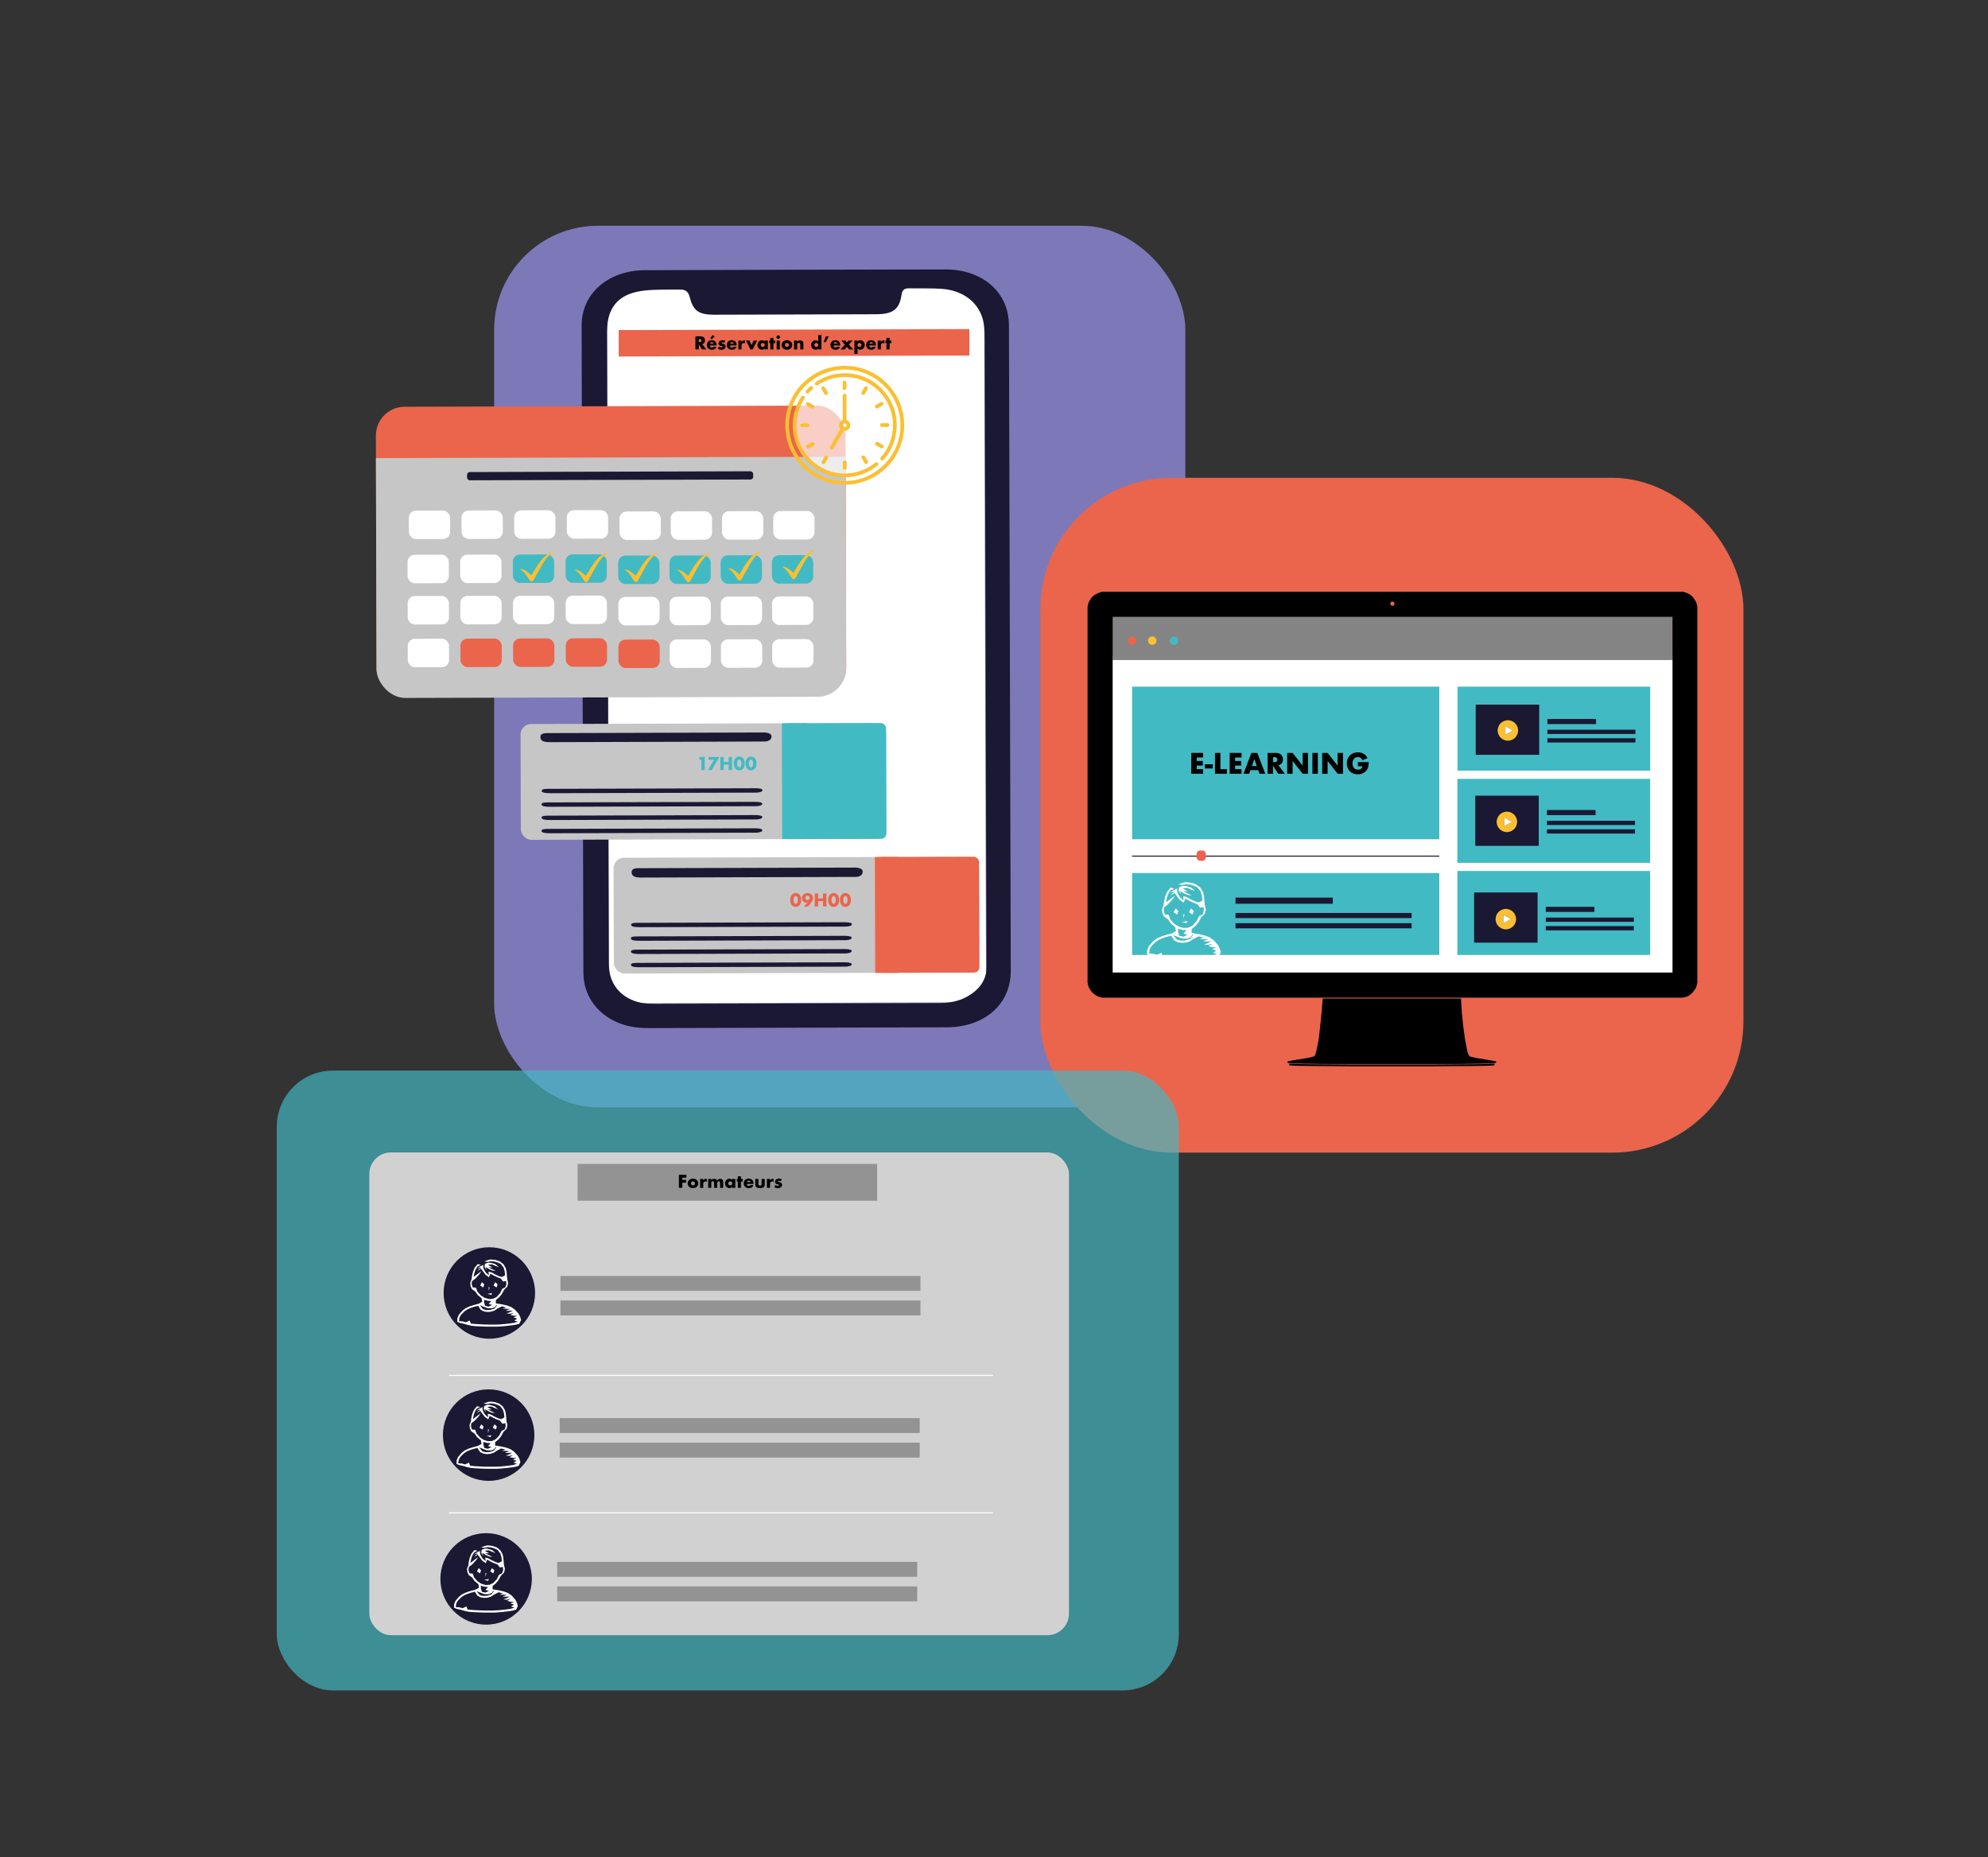 <?xml version="1.0" encoding="UTF-8"?> <svg xmlns="http://www.w3.org/2000/svg" xmlns:xlink="http://www.w3.org/1999/xlink" id="a" viewBox="0 0 1838 1717"><rect x="0" y="0" width="1838" height="1717" fill="#333333" stroke="none"/><defs><style>.d,.e{fill:none;}.f{fill:#fbbf31;}.g,.h,.i{fill:#fff;}.j{fill:#ea654c;}.k{fill:#7d79b8;}.l{fill:#848484;}.m{fill:#939393;}.n{fill:#d1d1d1;}.o{fill:#c6c6c6;}.p,.q{fill:#42bac3;}.r{fill:#1a1833;}.e{stroke:#fff;stroke-miterlimit:10;}.h{fill-rule:evenodd;}.s{clip-path:url(#c);}.q,.i{opacity:.68;}</style><clipPath id="c"><rect class="d" x="347.95" y="422.88" width="434.28" height="282.94" transform="translate(1131.76 1127.11) rotate(179.84)"></rect></clipPath></defs><rect class="k" x="456.88" y="208.69" width="639" height="815" rx="96.04" ry="96.04"></rect><rect class="j" x="961.88" y="441.69" width="650" height="623.88" rx="121.44" ry="121.44"></rect><rect class="g" x="1026" y="606" width="531" height="298"></rect><rect class="q" x="255.88" y="989.69" width="834" height="573" rx="51.95" ry="51.95"></rect><rect class="n" x="341.42" y="1065.35" width="646.9" height="446.33" rx="20.03" ry="20.03"></rect><circle class="r" cx="452.43" cy="1195.28" r="42.28"></circle><path class="h" d="M453.55,1164.38l-1.47,.18-4.33,1.54,2.85,.46,3.5-.64,2.95,.27,2.76,.82,3.22,1.45,2.58,3.36,1.01,3.46,.37,3.64-2.95,1.64-2.76-.82-3.5-1.64-3.4-1.91-2.76-.64,.37,3.36-3.13-2.82-2.02-3.82-.09-2.91-2.85,1.45-2.85,1.82,2.76-.82,2.57,3.27,2.48,3.36,3.22,2.28,1.29-3.27,2.76,1.54,4.05,1.91,2.76,1,2.21,2.82,2.76-.55,.28,3-1.01,2.91-2.76,1.27-2.21,4.36-3.31,3.45-3.31,1.55-3.77,.18-3.86-1.18-3.31-2.09-3.22-3.55-1.47-3.73-2.85-.18-1.01-2.91,.28-2.82,3.04-2.36,3.49-3.73,2.21-3.27-3.22,2.37-3.96,3.09,.55-3.27,1.01-3.09,1.75-3.18,3.31-1.73-2.94-.64-2.76,3.27-1.57,3.73-.92,4.09-.37,2.91-1.2,3.09,.19,3,1.29,3,3.22,2.27,2.3,3.27,3.5,2.91,.55,3.27-3.5,1.91-4.05,1-4.42,1.46-3.5,1.64-2.85,2.18-3.4,3.91-1.29,3.18-.09,3.27,2.85,1.09,3.04,.64,4.42,1.27,2.95,.64,3.96,.36,4.05,.18,3.96,.18,3.96,.09h8l4.05-.27,3.96-.36,3.13-.37,3.04-.36,3.13-.55,2.95-.82,1.57-3.46-.83-2.91-1.66-3.09-3.31-3.64-3.31-2.27-3.86-1.46-4.33-1-2.76-.46-3.22-.46-.09-3.09,3.13-2.54,2.48-3.09,2.11-3.91,2.95-2.91,.73-3.55-.83-3.18-.37-4.18-.28-3.09-.73-3.09-2.03-3.55-3.31-2.63-4.05-1.36-3.13-.37-1.47-.09Zm-11.23,42.73v.55l2.21,3.27,3.04,1.45,3.31,.46,3.13-.27,3.13-1,2.76-1.82,4.05-2.09,4.05,1-3.31,1.27,2.76-.09,4.14,.18-4.14,1.64,3.04,.09,3.59-.18-2.95,1.64-2.85,1,3.31,.27,3.4-.82-3.13,2,3.59,.73h2.85l-3.49,1.45,3.4,1.18-2.76,1.73,3.22,1-3.5,1.18-4.6,.64-3.4,.37-3.96,.36-3.96,.18h-8l-4.05-.09-3.96-.18-3.96-.27-3.96-.37-1.1-2.82-3.59,1.64-3.13-.91-3.13-.09,.37-3.09,1.47-2.82,3.41-3.37,2.76-1.82,3.31-1.36,2.85-.91,3.77-.91Zm16.66-.82l.55,.27-2.03,2.91-3.77,1.36-3.86,.27-3.22-.82-3.04-3.64,3.31,1.27,3.77,1.45,3.96,.09,3.04-1.18,1.29-2Zm-11.41-4.82l.92,.37,2.85,.72,2.85,.09-2.3,2.82,3.13,.91-3.31,1.55-3.22-.73-.92-3.18v-2.55Zm7.45-6.18l-1.29,.36-3.13,.37,3.59,1.09,.83-1.82Zm-3.04-5.64l-.18,.18,.09,3.46,.74-3-.65-.64Zm5.98-4.27l-.19,.09-1.47,2.91,2.76,1.82,1.01-2.82-2.12-2Zm-12.33,0l-.18,.09-1.47,2.91,2.76,1.82,1.01-2.82-2.12-2Zm-.83-13.55l-.09,.09-3.68,3,2.85-1.36,.92-1.73Zm7.18-4.64l-.83,.09-2.85,1.09-.37,2.82,2.02,3-1.01-3,3.41,2.09,2.94,1.27,3.13,.36-4.05-1.91-2.76-1.36,3.59-.09-4.05-2.27,3.68-.46,3.13,1.36,3.22,1.18-3.31-2.82-4.23-1.18-1.66-.18Z"></path><rect class="m" x="534" y="1076" width="277" height="34"></rect><rect class="m" x="518.15" y="1179.56" width="332.85" height="13.77"></rect><rect class="m" x="518.15" y="1202.23" width="332.85" height="13.77"></rect><line class="e" x1="415" y1="1271.5" x2="918" y2="1271.5"></line><line class="e" x1="415" y1="1398.5" x2="918" y2="1398.5"></line><rect class="l" x="1028.69" y="566.61" width="517.83" height="43.55"></rect><path d="M1191.99,983.34v1.33l.27,.27,5.07,.27,14.41,.27,38.95,.27h72.3l38.69-.27,14.68-.27,5.07-.27,.26-.27v-1.06l-.26-.27-6.14,.27-11.21,.27-40.82,.27h-72.84l-40.82-.27-11.21-.27-6.14-.27h-.27Zm30.95-60.28l-1.07,12.8-1.33,13.07-1.33,11.74-1.6,8.27-.8,3.2-.53,2.13-.8,1.6-.8,.8-2.13,.53-3.47,.8-8.27,1.34-6.4,1.06-2.4,.53-1.34,.27-.27,.27v.8l.27,.26,1.87,.27,3.2,.27,11.74,.27,18.41,.27h121.93l18.14-.27,11.74-.27,3.47-.27,1.87-.27,.27-.26v-.8l-.27-.27-1.34-.27-2.4-.53-6.4-1.06-8.27-1.34-3.47-.8-2.14-.53-.8-.8-.8-1.6-.8-2.13-.53-3.2-1.6-8.27-1.6-11.74-1.33-13.07-.8-12.8h-127.8Zm-203.57-376.06l-1.33,.27-2.94,1.06-2.66,1.34-2.4,1.87-1.87,2.4-1.6,2.67-.8,2.93-.27,1.6v347.26l.27,1.34,.8,2.93,1.6,2.67,1.87,2.4,2.4,1.87,2.66,1.6,2.94,.8,1.33,.27h536.01l1.6-.27,2.94-.8,2.67-1.6,2.13-1.87,1.87-2.4,1.6-2.67,.8-2.93,.27-1.34v-347.26l-.27-1.6-.8-2.93-1.6-2.67-1.87-2.4-2.13-1.87-2.67-1.34-2.94-1.06-1.6-.27H1019.36Zm526.67,23.21l.27,.27v328.59h-517.6v-328.86h517.34Zm-258.53-14.14l.53,.27,.8,.27,.27,.8,.26,.53-.26,.8-.27,.8-.8,.27-.53,.27-.8-.27-.8-.27-.27-.8-.27-.8,.27-.53,.27-.8,.8-.27,.8-.27Z"></path><circle class="j" cx="1046.76" cy="592.25" r="3.87"></circle><circle class="f" cx="1065.31" cy="592.25" r="3.87"></circle><circle class="p" cx="1085.42" cy="592.25" r="3.87"></circle><rect class="p" x="1046.68" y="634.77" width="284" height="141.06"></rect><rect class="p" x="1046.68" y="807.06" width="284" height="75.73"></rect><rect class="p" x="1347.52" y="634.77" width="178.19" height="77.64"></rect><rect class="p" x="1347.41" y="720.01" width="178.19" height="77.64"></rect><rect class="p" x="1347.41" y="805.16" width="178.19" height="77.64"></rect><rect class="r" x="1046.68" y="790.97" width="284" height=".95"></rect><rect class="j" x="1106.32" y="786.24" width="8.52" height="9.47" rx="3.12" ry="3.12"></rect><rect class="r" x="1362.87" y="825.05" width="58.69" height="46.39"></rect><path class="h" d="M1096.13,815.58l-1.7,.21-5,1.78,3.3,.53,4.04-.73,3.41,.32,3.19,.95,3.72,1.68,2.98,3.89,1.17,4,.43,4.2-3.41,1.89-3.19-.95-4.04-1.89-3.93-2.21-3.19-.73,.42,3.89-3.62-3.26-2.34-4.42-.11-3.37-3.3,1.68-3.3,2.1,3.19-.95,2.98,3.78,2.87,3.89,3.72,2.63,1.49-3.78,3.19,1.78,4.68,2.21,3.19,1.16,2.55,3.26,3.19-.63,.32,3.47-1.17,3.37-3.19,1.47-2.55,5.05-3.83,3.99-3.83,1.79-4.36,.21-4.47-1.37-3.83-2.41-3.72-4.1-1.7-4.31-3.3-.21-1.17-3.36,.32-3.26,3.51-2.73,4.04-4.31,2.55-3.78-3.72,2.73-4.58,3.57,.64-3.78,1.17-3.57,2.02-3.68,3.83-2-3.4-.73-3.19,3.78-1.81,4.31-1.06,4.73-.42,3.37-1.39,3.57,.21,3.47,1.49,3.47,3.72,2.63,2.66,3.78,4.04,3.37,.64,3.78-4.04,2.21-4.68,1.15-5.11,1.68-4.04,1.89-3.3,2.52-3.93,4.52-1.49,3.68-.1,3.78,3.3,1.26,3.51,.73,5.11,1.47,3.41,.73,4.57,.42,4.68,.21,4.58,.21,4.57,.1h9.25l4.68-.32,4.57-.42,3.62-.42,3.51-.42,3.62-.63,3.41-.95,1.81-4-.96-3.36-1.91-3.58-3.83-4.2-3.83-2.63-4.47-1.68-5-1.15-3.19-.53-3.72-.53-.11-3.57,3.62-2.94,2.87-3.57,2.44-4.52,3.41-3.36,.85-4.1-.96-3.68-.42-4.83-.32-3.58-.85-3.57-2.34-4.1-3.83-3.05-4.68-1.58-3.62-.42-1.7-.1Zm-12.98,49.41v.63l2.55,3.78,3.51,1.68,3.83,.53,3.62-.32,3.62-1.16,3.19-2.1,4.68-2.42,4.68,1.16-3.83,1.47,3.19-.1,4.79,.21-4.79,1.89,3.51,.1,4.15-.21-3.41,1.89-3.3,1.16,3.83,.32,3.93-.95-3.62,2.31,4.15,.84h3.3l-4.04,1.68,3.93,1.37-3.19,2,3.72,1.16-4.04,1.37-5.32,.73-3.93,.42-4.57,.42-4.57,.21h-9.25l-4.68-.11-4.57-.21-4.58-.32-4.57-.42-1.28-3.26-4.15,1.89-3.62-1.05-3.62-.11,.42-3.57,1.7-3.26,3.94-3.89,3.19-2.1,3.83-1.58,3.3-1.05,4.36-1.05Zm19.26-.95l.64,.32-2.34,3.37-4.36,1.58-4.47,.32-3.72-.95-3.51-4.21,3.83,1.47,4.36,1.68,4.57,.11,3.51-1.37,1.49-2.31Zm-13.19-5.57l1.07,.42,3.3,.84,3.3,.11-2.66,3.26,3.62,1.05-3.83,1.79-3.72-.84-1.07-3.68v-2.95Zm8.62-7.15l-1.49,.42-3.62,.42,4.15,1.26,.96-2.1Zm-3.51-6.52l-.21,.21,.1,4,.85-3.47-.75-.74Zm6.92-4.94l-.21,.1-1.7,3.37,3.19,2.1,1.17-3.26-2.45-2.31Zm-14.26,0l-.21,.1-1.7,3.37,3.19,2.1,1.17-3.26-2.45-2.31Zm-.96-15.67l-.1,.1-4.25,3.47,3.3-1.58,1.06-2Zm8.3-5.36l-.96,.11-3.3,1.26-.42,3.26,2.34,3.47-1.17-3.47,3.94,2.42,3.4,1.47,3.62,.42-4.68-2.21-3.19-1.58,4.15-.1-4.68-2.63,4.26-.53,3.62,1.58,3.72,1.37-3.83-3.26-4.9-1.37-1.91-.21Z"></path><rect class="r" x="1142.29" y="829.78" width="89.93" height="5.68"></rect><rect class="r" x="1142.29" y="843.98" width="162.83" height="4.73"></rect><rect class="r" x="1142.29" y="853.45" width="162.83" height="4.73"></rect><rect class="r" x="1429.14" y="838.3" width="44.97" height="4.73"></rect><rect class="r" x="1429.14" y="848.24" width="81.41" height="3.94"></rect><rect class="r" x="1429.14" y="856.13" width="81.41" height="3.94"></rect><rect class="r" x="1363.96" y="735.56" width="58.69" height="46.39"></rect><rect class="r" x="1430.23" y="748.81" width="44.97" height="4.73"></rect><rect class="r" x="1430.23" y="758.75" width="81.41" height="3.94"></rect><rect class="r" x="1430.23" y="766.64" width="81.41" height="3.94"></rect><rect class="r" x="1364.37" y="651.39" width="58.69" height="46.39"></rect><rect class="r" x="1430.64" y="664.64" width="44.97" height="4.73"></rect><rect class="r" x="1430.64" y="674.58" width="81.41" height="3.94"></rect><rect class="r" x="1430.64" y="682.47" width="81.41" height="3.94"></rect><g><path d="M1112.36,700.26h-5.96v3.22h5.62v4.24h-5.62v3.32h5.96v4.24h-10.97v-19.27h10.97v4.24Z"></path><path d="M1113.95,706.53h7.34v3.86h-7.34v-3.86Z"></path><path d="M1128.31,696.02v15.03h6.01v4.24h-11.02v-19.27h5.01Z"></path><path d="M1147.87,700.26h-5.96v3.22h5.62v4.24h-5.62v3.32h5.96v4.24h-10.97v-19.27h10.97v4.24Z"></path><path d="M1163.28,711.95h-7.16l-1.15,3.35h-5.34l7.34-19.27h5.47l7.34,19.27h-5.34l-1.15-3.35Zm-1.33-3.81l-2.25-6.42-2.25,6.42h4.5Z"></path><path d="M1188,715.29h-6.24l-4.78-7.41v7.41h-5.01v-19.27h7.8c1.07,0,2.01,.16,2.81,.47,.8,.32,1.46,.75,1.98,1.29,.52,.55,.91,1.18,1.18,1.89,.26,.72,.4,1.48,.4,2.3,0,1.47-.35,2.65-1.06,3.57-.71,.91-1.75,1.53-3.13,1.85l6.06,7.9Zm-11.02-10.66h.95c.99,0,1.75-.21,2.27-.61,.53-.41,.79-1,.79-1.76s-.26-1.35-.79-1.76c-.53-.41-1.29-.61-2.27-.61h-.95v4.75Z"></path><path d="M1190.09,715.29v-19.27h5.01l9.25,11.78v-11.78h4.98v19.27h-4.98l-9.25-11.78v11.78h-5.01Z"></path><path d="M1218.39,696.02v19.27h-5.01v-19.27h5.01Z"></path><path d="M1222.43,715.29v-19.27h5.01l9.25,11.78v-11.78h4.98v19.27h-4.98l-9.25-11.78v11.78h-5.01Z"></path><path d="M1255.45,704.51h9.94c0,1.02-.04,1.95-.13,2.79-.09,.83-.26,1.61-.51,2.33-.36,1.01-.84,1.9-1.46,2.67-.61,.78-1.33,1.42-2.16,1.94s-1.73,.92-2.72,1.19-2.03,.41-3.12,.41c-1.5,0-2.87-.25-4.1-.74-1.24-.49-2.3-1.19-3.18-2.08-.89-.89-1.58-1.97-2.07-3.22-.49-1.25-.74-2.64-.74-4.15s.24-2.88,.73-4.13c.49-1.25,1.18-2.32,2.07-3.21,.89-.89,1.97-1.58,3.23-2.07,1.26-.49,2.67-.74,4.22-.74,2.01,0,3.77,.43,5.29,1.3s2.72,2.22,3.6,4.04l-4.75,1.97c-.44-1.06-1.02-1.81-1.73-2.27-.71-.46-1.51-.69-2.42-.69-.75,0-1.43,.14-2.04,.42-.61,.28-1.14,.68-1.57,1.2s-.78,1.15-1.02,1.88c-.25,.73-.37,1.55-.37,2.45,0,.82,.11,1.58,.32,2.28,.21,.7,.53,1.3,.96,1.81,.43,.51,.95,.91,1.58,1.19,.63,.28,1.36,.42,2.2,.42,.49,0,.97-.05,1.43-.17,.46-.11,.87-.29,1.24-.54,.37-.25,.67-.57,.91-.96s.4-.87,.49-1.43h-4.12v-3.88Z"></path></g><path class="f" d="M1391.76,840.2c.31,0,.62,0,.93,0,.26,.04,.52,.08,.78,.11,3.86,.54,6.95,3.3,7.9,7.09,.15,.59,.22,1.2,.32,1.81v.93c-.04,.25-.08,.49-.11,.74-.47,3.92-3.52,7.23-7.38,8.01-.5,.1-1.01,.17-1.52,.26h-.93c-.36-.06-.71-.12-1.07-.17-3.8-.59-6.93-3.57-7.68-7.31-.1-.5-.17-1.01-.26-1.52,0-.31,0-.62,0-.93,.06-.36,.11-.71,.17-1.07,.77-3.94,3.1-6.47,6.95-7.59,.61-.18,1.26-.24,1.88-.35Zm-1.84,5.44v8.05l6.97-4.02-6.97-4.02Z"></path><path class="g" d="M1389.91,845.64l6.97,4.02-6.97,4.02v-8.05Z"></path><path class="f" d="M1392.74,750.3c.31,0,.62,0,.93,0,.26,.04,.52,.08,.78,.11,3.86,.54,6.95,3.3,7.9,7.09,.15,.59,.22,1.2,.32,1.81v.93c-.04,.25-.08,.49-.11,.74-.47,3.92-3.52,7.23-7.38,8.01-.5,.1-1.01,.17-1.52,.26h-.93c-.36-.06-.71-.12-1.07-.17-3.8-.59-6.93-3.57-7.68-7.31-.1-.5-.17-1.01-.26-1.52,0-.31,0-.62,0-.93,.06-.36,.11-.71,.17-1.07,.77-3.94,3.1-6.47,6.95-7.59,.61-.18,1.26-.24,1.88-.35Zm-1.84,5.44v8.05l6.97-4.02-6.97-4.02Z"></path><path class="g" d="M1390.89,755.74l6.97,4.02-6.97,4.02v-8.05Z"></path><path class="f" d="M1393.65,665.8c.31,0,.62,0,.93,0,.26,.04,.52,.08,.78,.11,3.86,.54,6.95,3.3,7.9,7.09,.15,.59,.22,1.2,.32,1.81v.93c-.04,.25-.08,.49-.11,.74-.47,3.92-3.52,7.23-7.38,8.01-.5,.1-1.01,.17-1.52,.26h-.93c-.36-.06-.71-.12-1.07-.17-3.8-.59-6.93-3.57-7.68-7.31-.1-.5-.17-1.01-.26-1.52,0-.31,0-.62,0-.93,.06-.36,.11-.71,.17-1.07,.77-3.94,3.1-6.47,6.95-7.59,.61-.18,1.26-.24,1.88-.35Zm-1.84,5.44v8.05l6.97-4.02-6.97-4.02Z"></path><path class="g" d="M1391.81,671.24l6.97,4.02-6.97,4.02v-8.05Z"></path><g><rect class="g" x="562.11" y="263.39" width="348.66" height="663.69" transform="translate(1474.55 1188.39) rotate(179.84)"></rect><g id="b"><g><path class="r" d="M934.5,897.53c.07,30.77-24.14,52.06-59.26,52.16-91.81,.28-183.62,.55-275.42,.72-5.52,.01-11.18-.34-16.54-1.42-26.44-5.35-43.83-25.07-43.91-49.71-.29-95.39-.47-190.78-.74-286.18-.29-104.12-.74-208.25-.88-312.37-.04-29.53,24.8-50.85,58.62-50.96,92.5-.31,185.01-.56,277.51-.71,5.5,0,11.17,.49,16.49,1.69,26.23,5.92,42.37,24.99,42.45,49.99,.33,99.46,.58,198.93,.86,298.39,.28,99.46,.58,198.93,.82,298.39Zm-24.09-585.01c-.02-5.04-.17-10.16-1.21-15.09-3.68-17.41-18.35-29.04-38.69-30.43-9.91-.67-19.92-.24-29.88-.48-4.7-.11-6.5,1.8-7.07,5.71-1.96,13.68-7.8,18.22-23.59,18.28-49.84,.19-99.68,.33-149.52,.42-14.55,.03-19.55-3.61-22.8-16.31-1.01-3.92-3.06-6.96-8.16-6.91-11.11,.12-22.33-.32-33.32,.86-22.08,2.37-33.04,13.1-34.72,32.61-.33,3.83-.26,7.69-.25,11.54,.53,192.02,1.06,384.04,1.65,576.07,.01,4.03,.27,8.13,1.18,12.06,3.57,15.5,17.33,25.96,35.41,27.02,5.54,.33,11.12,.16,16.68,.15,83.45-.22,166.91-.47,250.36-.63,9.95-.02,19.44-1.38,27.88-6.19,11.43-6.51,17.84-15.43,17.79-27.78-.35-87.9-.55-175.8-.8-263.7-.03-9.92-.06-19.84-.08-29.76-.26-95.81-.51-191.62-.84-287.43Z"></path><path class="r" d="M911.38,647.11c-.02-5.8-.03-11.6-.05-17.4-.03-9.92-.06-19.84-.08-29.76-.12-45.17-.25-90.34-.37-135.51"></path><path class="r" d="M911.89,826.96c-.2-59.95-.35-119.9-.51-179.86"></path><path class="r" d="M561.94,534.06c.03,46.22,.07,92.44,.11,138.65"></path><path class="r" d="M561.34,367.95c.15,55.37,.31,110.74,.46,166.11"></path></g></g><g><rect class="j" x="347.8" y="375.5" width="434.28" height="268.46" rx="26.6" ry="26.6" transform="translate(1131.31 1017.88) rotate(179.84)"></rect><g class="s"><rect class="o" x="347.75" y="340.79" width="434.28" height="303.9" rx="26.6" ry="26.6" transform="translate(1131.16 983.89) rotate(179.84)"></rect></g><rect class="r" x="431.83" y="436.04" width="264.51" height="7.61" rx="2.49" ry="2.49" transform="translate(1129.4 878.1) rotate(179.84)"></rect><rect class="g" x="714.9" y="472.41" width="38.16" height="26.32" rx="6.59" ry="6.59" transform="translate(1469.31 969.08) rotate(179.84)"></rect><rect class="g" x="667.52" y="472.54" width="38.16" height="26.32" rx="6.59" ry="6.59" transform="translate(1374.56 969.48) rotate(179.84)"></rect><rect class="g" x="620.14" y="472.68" width="38.16" height="26.32" rx="6.59" ry="6.59" transform="translate(1279.81 969.88) rotate(179.84)"></rect><rect class="g" x="572.77" y="472.81" width="38.16" height="26.32" rx="6.59" ry="6.59" transform="translate(1185.06 970.28) rotate(179.84)"></rect><rect class="g" x="524.07" y="471.63" width="38.16" height="26.32" rx="6.59" ry="6.59" transform="translate(1087.67 968.05) rotate(179.84)"></rect><rect class="g" x="475.38" y="471.77" width="38.16" height="26.32" rx="6.59" ry="6.59" transform="translate(990.29 968.46) rotate(179.84)"></rect><rect class="g" x="426.69" y="471.9" width="38.16" height="26.32" rx="6.59" ry="6.59" transform="translate(892.9 968.87) rotate(179.84)"></rect><rect class="g" x="378" y="472.04" width="38.16" height="26.32" rx="6.59" ry="6.59" transform="translate(795.52 969.28) rotate(179.84)"></rect><rect class="p" x="713.69" y="513.21" width="38.16" height="26.32" rx="6.59" ry="6.59" transform="translate(1467.02 1050.68) rotate(179.84)"></rect><rect class="p" x="666.32" y="513.34" width="38.16" height="26.32" rx="6.59" ry="6.59" transform="translate(1372.27 1051.08) rotate(179.84)"></rect><rect class="p" x="618.94" y="513.48" width="38.16" height="26.32" rx="6.59" ry="6.59" transform="translate(1277.52 1051.48) rotate(179.84)"></rect><rect class="p" x="571.57" y="513.61" width="38.16" height="26.32" rx="6.59" ry="6.59" transform="translate(1182.77 1051.88) rotate(179.84)"></rect><rect class="p" x="522.87" y="512.43" width="38.16" height="26.32" rx="6.59" ry="6.59" transform="translate(1085.38 1049.66) rotate(179.84)"></rect><rect class="p" x="474.18" y="512.56" width="38.16" height="26.32" rx="6.59" ry="6.59" transform="translate(988 1050.07) rotate(179.84)"></rect><rect class="g" x="425.49" y="512.7" width="38.16" height="26.32" rx="6.59" ry="6.59" transform="translate(890.61 1050.47) rotate(179.84)"></rect><rect class="g" x="376.8" y="512.84" width="38.16" height="26.32" rx="6.59" ry="6.59" transform="translate(793.23 1050.88) rotate(179.84)"></rect><rect class="g" x="713.8" y="551.37" width="38.16" height="26.32" rx="6.59" ry="6.59" transform="translate(1467.35 1127.01) rotate(179.84)"></rect><rect class="g" x="666.43" y="551.51" width="38.16" height="26.32" rx="6.59" ry="6.59" transform="translate(1372.59 1127.41) rotate(179.84)"></rect><rect class="g" x="619.05" y="551.64" width="38.16" height="26.32" rx="6.59" ry="6.59" transform="translate(1277.84 1127.81) rotate(179.84)"></rect><rect class="g" x="571.67" y="551.77" width="38.16" height="26.32" rx="6.59" ry="6.59" transform="translate(1183.09 1128.21) rotate(179.84)"></rect><rect class="g" x="522.98" y="550.59" width="38.16" height="26.32" rx="6.59" ry="6.59" transform="translate(1085.7 1125.98) rotate(179.84)"></rect><rect class="g" x="474.29" y="550.73" width="38.16" height="26.32" rx="6.59" ry="6.59" transform="translate(988.32 1126.39) rotate(179.84)"></rect><rect class="g" x="425.6" y="550.87" width="38.16" height="26.32" rx="6.59" ry="6.59" transform="translate(890.94 1126.8) rotate(179.84)"></rect><rect class="g" x="376.9" y="551" width="38.16" height="26.32" rx="6.59" ry="6.59" transform="translate(793.55 1127.21) rotate(179.84)"></rect><rect class="g" x="713.91" y="590.85" width="38.16" height="26.32" rx="6.59" ry="6.59" transform="translate(1467.68 1205.97) rotate(179.84)"></rect><rect class="g" x="666.54" y="590.99" width="38.16" height="26.32" rx="6.59" ry="6.59" transform="translate(1372.93 1206.37) rotate(179.84)"></rect><rect class="g" x="619.16" y="591.12" width="38.16" height="26.32" rx="6.59" ry="6.59" transform="translate(1278.18 1206.77) rotate(179.84)"></rect><rect class="j" x="571.79" y="591.25" width="38.16" height="26.32" rx="6.59" ry="6.59" transform="translate(1183.43 1207.16) rotate(179.84)"></rect><rect class="j" x="523.09" y="590.07" width="38.16" height="26.32" rx="6.59" ry="6.59" transform="translate(1086.03 1204.94) rotate(179.84)"></rect><rect class="j" x="474.4" y="590.21" width="38.16" height="26.32" rx="6.59" ry="6.59" transform="translate(988.65 1205.35) rotate(179.84)"></rect><rect class="j" x="425.71" y="590.34" width="38.16" height="26.32" rx="6.59" ry="6.59" transform="translate(891.27 1205.76) rotate(179.84)"></rect><rect class="g" x="377.02" y="590.48" width="38.16" height="26.32" rx="6.59" ry="6.59" transform="translate(793.88 1206.17) rotate(179.84)"></rect><path class="f" d="M511.86,510.95c-3.23,1.26-5.39,3.6-7.33,6.17-2.79,3.69-4.95,7.76-7.16,11.81-1.35,2.48-2.7,4.96-4.07,7.44-.85,1.53-2.5,1.65-3.52,.21-.95-1.35-1.8-2.78-2.71-4.17-1.61-2.44-3.56-4.54-6.01-6.17-.06-.04-.12-.09-.3-.24,1.5,.03,2.78,.37,4.01,.94,1.72,.79,3.13,2.01,4.55,3.22,.64,.54,1.28,1.08,1.98,1.67,.18-.27,.33-.48,.46-.7,2.19-3.8,4.39-7.59,7-11.12,1.95-2.65,4.04-5.17,6.75-7.09,1.86-1.32,3.87-2.22,6.35-1.97Z"></path><path class="f" d="M562.29,511.47c-3.23,1.26-5.39,3.6-7.33,6.17-2.79,3.69-4.95,7.76-7.16,11.81-1.35,2.48-2.7,4.96-4.07,7.44-.85,1.53-2.5,1.65-3.52,.21-.95-1.35-1.8-2.78-2.71-4.17-1.61-2.44-3.56-4.54-6.01-6.17-.06-.04-.12-.09-.3-.24,1.5,.03,2.78,.37,4.01,.94,1.72,.79,3.13,2.01,4.55,3.22,.64,.54,1.28,1.08,1.98,1.67,.18-.27,.33-.48,.46-.7,2.19-3.8,4.39-7.59,7-11.12,1.95-2.65,4.04-5.17,6.75-7.09,1.86-1.32,3.87-2.22,6.35-1.97Z"></path><path class="f" d="M608.35,511.34c-3.23,1.26-5.39,3.6-7.33,6.17-2.79,3.69-4.95,7.76-7.16,11.81-1.35,2.48-2.7,4.96-4.07,7.44-.85,1.53-2.5,1.65-3.52,.21-.95-1.35-1.8-2.78-2.71-4.17-1.61-2.44-3.56-4.54-6.01-6.17-.06-.04-.12-.09-.3-.24,1.5,.03,2.78,.37,4.01,.94,1.72,.79,3.13,2.01,4.55,3.22,.64,.54,1.28,1.08,1.98,1.67,.18-.27,.33-.48,.46-.7,2.19-3.8,4.39-7.59,7-11.12,1.95-2.65,4.04-5.17,6.75-7.09,1.86-1.32,3.87-2.22,6.35-1.97Z"></path><path class="f" d="M656.82,511.6c-3.23,1.26-5.39,3.6-7.33,6.17-2.79,3.69-4.95,7.76-7.16,11.81-1.35,2.48-2.7,4.96-4.07,7.44-.85,1.53-2.5,1.65-3.52,.21-.95-1.35-1.8-2.78-2.71-4.17-1.61-2.44-3.56-4.54-6.01-6.17-.06-.04-.12-.09-.3-.24,1.5,.03,2.78,.37,4.01,.94,1.72,.79,3.13,2.01,4.55,3.22,.64,.54,1.28,1.08,1.98,1.67,.18-.27,.33-.48,.46-.7,2.19-3.8,4.39-7.59,7-11.12,1.95-2.65,4.04-5.17,6.75-7.09,1.86-1.32,3.87-2.22,6.35-1.97Z"></path><path class="f" d="M704.19,510.15c-3.23,1.26-5.39,3.6-7.33,6.17-2.79,3.69-4.95,7.76-7.16,11.81-1.35,2.48-2.7,4.96-4.07,7.44-.85,1.53-2.5,1.65-3.52,.21-.95-1.35-1.8-2.78-2.71-4.17-1.61-2.44-3.56-4.54-6.01-6.17-.06-.04-.12-.09-.3-.24,1.5,.03,2.78,.37,4.01,.94,1.72,.79,3.13,2.01,4.55,3.22,.64,.54,1.28,1.08,1.98,1.67,.18-.27,.33-.48,.46-.7,2.19-3.8,4.39-7.59,7-11.12,1.95-2.65,4.04-5.17,6.75-7.09,1.86-1.32,3.87-2.22,6.35-1.97Z"></path><path class="f" d="M754.19,508.7c-3.23,1.26-5.39,3.6-7.33,6.17-2.79,3.69-4.95,7.76-7.16,11.81-1.35,2.48-2.7,4.96-4.07,7.44-.85,1.53-2.5,1.65-3.52,.21-.95-1.35-1.8-2.78-2.71-4.17-1.61-2.44-3.56-4.54-6.01-6.17-.06-.04-.12-.09-.3-.24,1.5,.03,2.78,.37,4.01,.94,1.72,.79,3.13,2.01,4.55,3.22,.64,.54,1.28,1.08,1.98,1.67,.18-.27,.33-.48,.46-.7,2.19-3.8,4.39-7.59,7-11.12,1.95-2.65,4.04-5.17,6.75-7.09,1.86-1.32,3.87-2.22,6.35-1.97Z"></path></g><circle class="i" cx="780.99" cy="394.01" r="45.11"></circle><g><path class="f" d="M726.07,393.28c.04,14.67,5.79,28.45,16.2,38.8s24.21,16.02,38.89,15.98c14.67-.04,28.45-5.79,38.8-16.2,10.35-10.4,16.02-24.21,15.98-38.89s-5.79-28.45-16.2-38.8c-10.4-10.35-24.21-16.02-38.89-15.98-14.67,.04-28.45,5.79-38.8,16.2-10.35,10.4-16.02,24.21-15.98,38.89Zm3.43,0c-.04-13.76,5.28-26.7,14.98-36.46,9.7-9.75,22.62-15.15,36.37-15.19,13.76-.04,26.7,5.28,36.46,14.98,9.75,9.7,15.15,22.62,15.19,36.37,.04,13.76-5.28,26.7-14.98,36.46-9.7,9.75-22.62,15.15-36.37,15.19s-26.7-5.28-36.46-14.98c-9.75-9.7-15.15-22.62-15.19-36.37Z"></path><path class="f" d="M814.35,422.78c-.63,.71-.57,1.79,.14,2.42,.33,.29,.74,.44,1.15,.43,.47,0,.94-.2,1.28-.58,7.87-8.84,12.18-20.23,12.15-32.08-.04-12.84-5.07-24.89-14.17-33.95-9.1-9.05-21.19-14.02-34.03-13.98-9.56,.03-18.79,2.85-26.68,8.17-.79,.53-.99,1.6-.46,2.38,.53,.79,1.6,.99,2.38,.46,7.33-4.94,15.9-7.56,24.77-7.58,24.61-.07,44.69,19.9,44.76,44.51,.03,11-3.98,21.58-11.28,29.78Z"></path><path class="f" d="M732.93,393.26c.04,12.84,5.07,24.89,14.17,33.95,9.1,9.05,21.19,14.02,34.03,13.98,11-.03,21.73-3.87,30.24-10.81,.73-.6,.84-1.68,.24-2.42s-1.68-.84-2.42-.24c-7.89,6.44-17.86,10.01-28.07,10.04-24.61,.07-44.69-19.9-44.76-44.51-.02-8.88,2.55-17.46,7.45-24.82,.53-.79,.31-1.85-.48-2.38-.79-.53-1.85-.31-2.38,.48-5.27,7.93-8.05,17.17-8.02,26.73Z"></path><path class="f" d="M751.28,357.52c-.63-.7-1.72-.76-2.42-.13-1.24,1.12-2.43,2.31-3.55,3.55-.64,.7-.58,1.79,.12,2.42,.33,.3,.74,.44,1.15,.44,.47,0,.93-.19,1.27-.57,1.04-1.15,2.15-2.26,3.3-3.29,.7-.63,.76-1.72,.13-2.42Z"></path><path class="f" d="M780.56,360.49c1.06,.15,1.97-.67,1.97-1.7v-5.15c-.02-1.03-.93-1.85-1.99-1.69-.85,.12-1.46,.9-1.46,1.76v5.04c.02,.86,.63,1.63,1.48,1.75Z"></path><path class="f" d="M780.74,425.76c-.85,.12-1.46,.9-1.46,1.76v5.1c.02,1.03,.93,1.85,1.99,1.69,.85-.12,1.46-.9,1.46-1.76v-5.1c-.02-1.03-.93-1.85-1.99-1.69Z"></path><path class="f" d="M813.63,392.69c-.15,1.06,.67,1.97,1.7,1.97h5.15c1.03-.02,1.85-.93,1.69-1.99-.12-.85-.9-1.46-1.76-1.46h-5.04c-.86,.02-1.63,.63-1.75,1.48Z"></path><path class="f" d="M748.37,393.38c.15-1.06-.67-1.97-1.7-1.97h-5.15c-1.03,.02-1.85,.93-1.69,1.99,.12,.85,.9,1.46,1.76,1.46h5.04c.86-.02,1.63-.63,1.75-1.48Z"></path><path class="f" d="M797.23,364.83c.27,.16,.57,.23,.86,.23,.59,0,1.17-.31,1.49-.86l2.56-4.47c.47-.82,.19-1.87-.63-2.34-.82-.47-1.87-.19-2.34,.63l-2.56,4.47c-.47,.82-.19,1.87,.63,2.34Z"></path><path class="f" d="M759.86,426.52c-.47,.82-.19,1.87,.63,2.34,.27,.16,.57,.23,.86,.23,.59,0,1.17-.31,1.49-.86l2.56-4.47c.47-.82,.19-1.87-.63-2.34-.82-.47-1.87-.19-2.34,.63l-2.56,4.47Z"></path><path class="f" d="M816.74,413.62c.47-.82,.19-1.87-.63-2.34l-4.47-2.56c-.82-.47-1.87-.19-2.34,.63-.47,.82-.19,1.87,.63,2.34l4.47,2.56c.27,.16,.57,.23,.86,.23,.59,0,1.17-.31,1.49-.86Z"></path><path class="f" d="M752.71,376.9c.47-.82,.19-1.87-.63-2.34l-4.47-2.56c-.82-.47-1.87-.19-2.34,.63s-.19,1.87,.63,2.34l4.47,2.56c.27,.16,.57,.23,.86,.23,.59,0,1.17-.31,1.49-.86Z"></path><path class="f" d="M759.68,359.85l2.59,4.45c.32,.55,.9,.86,1.49,.85,.29,0,.59-.08,.86-.23,.82-.48,1.1-1.53,.62-2.35l-2.59-4.45c-.48-.82-1.53-1.1-2.35-.62-.82,.48-1.1,1.53-.62,2.35Z"></path><path class="f" d="M796.76,423.67l2.59,4.45c.32,.55,.9,.86,1.49,.85,.29,0,.59-.08,.86-.23,.82-.48,1.1-1.53,.62-2.35l-2.59-4.45c-.48-.82-1.53-1.1-2.35-.62s-1.1,1.53-.62,2.35Z"></path><path class="f" d="M752.8,409.51c-.48-.82-1.53-1.1-2.35-.62l-4.45,2.59c-.82,.48-1.1,1.53-.62,2.35,.32,.55,.9,.86,1.49,.85,.29,0,.59-.08,.86-.23l4.45-2.59c.82-.48,1.1-1.53,.62-2.35Z"></path><path class="f" d="M809.2,376.74c.32,.55,.9,.86,1.49,.85,.29,0,.59-.08,.86-.23l4.45-2.59c.82-.48,1.1-1.53,.62-2.35-.48-.82-1.53-1.1-2.35-.62l-4.45,2.59c-.82,.48-1.1,1.53-.62,2.35Z"></path><path class="f" d="M770.51,414.71l9.48-16.52c.31,.06,.62,.09,.94,.08,2.84,0,5.14-2.32,5.14-5.16,0-2.24-1.45-4.14-3.45-4.84l-.06-22.61c0-1.03-.92-1.85-1.98-1.69-.85,.12-1.46,.9-1.46,1.76l.06,22.56c-2,.71-3.43,2.63-3.42,4.86,0,1.28,.47,2.44,1.25,3.34l-9.46,16.49c-.4,.71-.29,1.62,.31,2.16,.34,.31,.76,.45,1.16,.45,.59,0,1.17-.31,1.49-.86Zm10.5-19.87c-.95,0-1.72-.77-1.72-1.71s.77-1.72,1.71-1.72,1.72,.77,1.72,1.71-.77,1.72-1.71,1.72Z"></path></g><rect class="o" x="481.42" y="668.87" width="337.96" height="107.05" rx="9.72" ry="9.72" transform="translate(1302.81 1442.97) rotate(179.84)"></rect><rect class="o" x="567.4" y="792.5" width="337.96" height="107.05" rx="9.72" ry="9.72" transform="translate(1475.13 1689.98) rotate(179.84)"></rect><rect class="p" x="724.56" y="668.53" width="94.81" height="107.05" rx="4.9" ry="4.9" transform="translate(1545.96 1441.95) rotate(179.84)"></rect><rect class="p" x="723.03" y="668.64" width="21.41" height="107.05" transform="translate(1469.5 1442.27) rotate(179.84)"></rect><rect class="j" x="810.55" y="792.16" width="94.81" height="107.05" rx="4.9" ry="4.9" transform="translate(1718.27 1688.96) rotate(179.84)"></rect><rect class="j" x="809.02" y="792.27" width="21.41" height="107.05" transform="translate(1641.81 1689.28) rotate(179.84)"></rect><path class="r" d="M606.41,677.43c-32.69,.09-65.38,.18-98.07,.28-4.05,.01-8.92-.4-8.69,3.97,.2,3.7,4.11,4.43,8.65,4.41,65.38-.23,130.76-.4,196.13-.59,1.34,0,2.74,.08,4.02-.14,3.21-.57,4.79-2.13,4.81-4.54,.02-2.34-2.33-3.08-4.78-3.52-1.64-.29-3.44-.15-5.16-.14-32.3,.08-64.61,.18-96.91,.27Z"></path><path class="r" d="M690.75,802.31c-32.69,.09-65.38,.18-98.07,.28-4.05,.01-8.92-.42-8.69,4.1,.2,3.82,4.11,4.57,8.65,4.56,65.38-.23,130.76-.4,196.13-.59,1.34,0,2.74,.09,4.02-.15,3.21-.58,4.79-2.2,4.81-4.69,.02-2.42-2.33-3.19-4.78-3.64-1.64-.3-3.44-.15-5.16-.15-32.3,.08-64.61,.18-96.91,.27Z"></path><path class="r" d="M685.53,852.81c-31.24,.09-62.47,.17-93.71,.27-3.87,.01-8.52-.18-8.31,1.93,.18,1.79,3.92,2.14,8.26,2.12,62.47-.2,124.95-.36,187.42-.54,1.28,0,2.62,.04,3.84-.07,3.07-.28,4.58-1.03,4.6-2.2,.02-1.13-2.22-1.49-4.56-1.7-1.56-.14-3.28-.07-4.93-.06-30.87,.08-61.74,.17-92.61,.26Z"></path><path class="r" d="M685.3,865.38c-31.24,.09-62.47,.17-93.71,.27-3.87,.01-8.52-.18-8.31,1.93,.18,1.79,3.92,2.14,8.26,2.12,62.47-.2,124.95-.36,187.42-.54,1.28,0,2.62,.04,3.84-.07,3.07-.28,4.58-1.03,4.6-2.2,.02-1.13-2.22-1.49-4.56-1.7-1.56-.14-3.28-.07-4.93-.06-30.87,.08-61.74,.17-92.61,.26Z"></path><path class="r" d="M685.34,877.61c-31.24,.09-62.47,.17-93.71,.27-3.87,.01-8.52-.18-8.31,1.93,.18,1.79,3.92,2.14,8.26,2.12,62.47-.2,124.95-.36,187.42-.54,1.28,0,2.62,.04,3.84-.07,3.07-.28,4.58-1.03,4.6-2.2,.02-1.13-2.22-1.49-4.56-1.7-1.56-.14-3.28-.07-4.93-.06-30.87,.08-61.74,.17-92.61,.26Z"></path><path class="r" d="M685.37,889.85c-31.24,.09-62.47,.17-93.71,.27-3.87,.01-8.52-.18-8.31,1.93,.18,1.79,3.92,2.14,8.26,2.12,62.47-.2,124.95-.36,187.42-.54,1.28,0,2.62,.04,3.84-.07,3.07-.28,4.58-1.03,4.6-2.2,.02-1.13-2.22-1.49-4.56-1.7-1.56-.14-3.28-.07-4.93-.06-30.87,.08-61.74,.17-92.61,.26Z"></path><path class="r" d="M602.85,728.95c-31.24,.09-62.47,.17-93.71,.27-3.87,.01-8.52-.18-8.31,1.93,.18,1.79,3.92,2.14,8.26,2.12,62.47-.2,124.95-.36,187.42-.54,1.28,0,2.62,.04,3.84-.07,3.07-.28,4.58-1.03,4.6-2.2,.02-1.13-2.22-1.49-4.56-1.7-1.56-.14-3.28-.07-4.93-.06-30.87,.08-61.74,.17-92.61,.26Z"></path><path class="r" d="M602.63,741.51c-31.24,.09-62.47,.17-93.71,.27-3.87,.01-8.52-.18-8.31,1.93,.18,1.79,3.92,2.14,8.26,2.12,62.47-.2,124.95-.36,187.42-.54,1.28,0,2.62,.04,3.84-.07,3.07-.28,4.58-1.03,4.6-2.2,.02-1.13-2.22-1.49-4.56-1.7-1.56-.14-3.28-.07-4.93-.06-30.87,.08-61.74,.17-92.61,.26Z"></path><path class="r" d="M602.66,753.75c-31.24,.09-62.47,.17-93.71,.27-3.87,.01-8.52-.18-8.31,1.93,.18,1.79,3.92,2.14,8.26,2.12,62.47-.2,124.95-.36,187.42-.54,1.28,0,2.62,.04,3.84-.07,3.07-.28,4.58-1.03,4.6-2.2,.02-1.13-2.22-1.49-4.56-1.7-1.56-.14-3.28-.07-4.93-.06-30.87,.08-61.74,.17-92.61,.26Z"></path><path class="r" d="M602.69,765.98c-31.24,.09-62.47,.17-93.71,.27-3.87,.01-8.52-.18-8.31,1.93,.18,1.79,3.92,2.14,8.26,2.12,62.47-.2,124.95-.36,187.42-.54,1.28,0,2.62,.04,3.84-.07,3.07-.28,4.58-1.03,4.6-2.2,.02-1.13-2.22-1.49-4.56-1.7-1.56-.14-3.28-.07-4.93-.06-30.87,.08-61.74,.17-92.61,.26Z"></path><rect class="j" x="572.03" y="304.68" width="324.2" height="24.47" transform="translate(1469.15 631.77) rotate(179.84)"></rect><g><path d="M652.98,323.02h-3.9l-2.99-4.64v4.64h-3.14v-12.06h4.88c.67,0,1.26,.1,1.76,.3s.91,.47,1.24,.81c.33,.34,.57,.74,.74,1.18,.17,.45,.25,.93,.25,1.44,0,.92-.22,1.66-.66,2.23-.44,.57-1.1,.96-1.96,1.16l3.79,4.94Zm-6.9-6.67h.59c.62,0,1.09-.13,1.42-.38s.5-.62,.5-1.1-.17-.85-.5-1.1-.81-.38-1.42-.38h-.59v2.98Z"></path><path d="M656.43,319.4c0,1.25,.59,1.87,1.76,1.87,.63,0,1.1-.26,1.42-.77h2.8c-.57,1.88-1.98,2.82-4.24,2.82-.69,0-1.33-.1-1.9-.31s-1.07-.5-1.48-.89c-.41-.38-.73-.84-.95-1.38-.22-.53-.34-1.13-.34-1.79s.11-1.3,.32-1.85c.21-.55,.52-1.02,.91-1.4,.39-.38,.87-.68,1.43-.89s1.19-.31,1.9-.31,1.32,.1,1.87,.31,1.02,.51,1.41,.9c.38,.39,.68,.88,.88,1.45,.2,.57,.3,1.21,.3,1.93v.3h-6.1Zm3.39-1.68c-.1-.41-.29-.73-.59-.98-.3-.25-.66-.37-1.09-.37-.45,0-.81,.12-1.1,.35s-.46,.57-.54,.99h3.31Zm.98-6.58l-2.78,2.46-1.34-.99,2.29-2.8,1.84,1.33Z"></path><path d="M669.62,316.92c-.53-.28-1.06-.42-1.57-.42-.27,0-.48,.05-.65,.16-.17,.11-.25,.25-.25,.43,0,.1,.01,.17,.04,.23,.03,.06,.09,.12,.18,.17,.09,.05,.22,.1,.4,.14s.41,.1,.7,.16c.8,.16,1.4,.45,1.79,.86,.39,.41,.59,.94,.59,1.58,0,.48-.1,.91-.29,1.3-.19,.38-.46,.71-.8,.97-.34,.26-.75,.46-1.23,.61-.48,.14-1.01,.22-1.58,.22-1.11,0-2.2-.31-3.28-.94l1.06-2.05c.81,.56,1.58,.83,2.3,.83,.27,0,.49-.06,.66-.18,.17-.12,.26-.27,.26-.45,0-.11-.01-.19-.04-.26-.03-.07-.08-.13-.17-.19s-.21-.11-.38-.16c-.17-.05-.38-.1-.65-.15-.9-.18-1.52-.45-1.88-.81-.36-.36-.54-.85-.54-1.48,0-.46,.09-.87,.26-1.24,.17-.37,.42-.68,.74-.94,.32-.26,.71-.45,1.16-.59,.45-.14,.96-.21,1.51-.21,.91,0,1.79,.18,2.64,.53l-.98,1.89Z"></path><path d="M674.93,319.4c0,1.25,.59,1.87,1.76,1.87,.63,0,1.1-.26,1.42-.77h2.8c-.57,1.88-1.98,2.82-4.24,2.82-.69,0-1.33-.1-1.9-.31s-1.07-.5-1.48-.89c-.41-.38-.73-.84-.95-1.38-.22-.53-.34-1.13-.34-1.79s.11-1.3,.32-1.85c.21-.55,.52-1.02,.91-1.4,.39-.38,.87-.68,1.43-.89s1.19-.31,1.9-.31,1.32,.1,1.87,.31,1.02,.51,1.41,.9c.38,.39,.68,.88,.88,1.45,.2,.57,.3,1.21,.3,1.93v.3h-6.1Zm3.39-1.68c-.1-.41-.29-.73-.59-.98-.3-.25-.66-.37-1.09-.37-.45,0-.81,.12-1.1,.35s-.46,.57-.54,.99h3.31Z"></path><path d="M682.67,314.81h2.9v1.34c.31-.49,.69-.87,1.14-1.13,.45-.26,.97-.39,1.57-.39h.25c.09,0,.19,.01,.31,.03v2.77c-.38-.19-.8-.29-1.25-.29-.67,0-1.18,.2-1.51,.6-.34,.4-.5,.98-.5,1.75v3.52h-2.9v-8.21Z"></path><path d="M692.9,314.81l1.95,4.21,1.98-4.21h3.23l-4.27,8.21h-1.94l-4.22-8.21h3.26Z"></path><path d="M706.99,314.81h2.91v8.21h-2.91v-.91c-.62,.78-1.46,1.17-2.51,1.17-.6,0-1.15-.11-1.65-.33-.5-.22-.94-.53-1.31-.92s-.66-.86-.87-1.39-.31-1.11-.31-1.74c0-.59,.1-1.14,.3-1.67,.2-.53,.49-.99,.85-1.38,.36-.39,.79-.71,1.3-.94,.5-.23,1.06-.34,1.66-.34,1.02,0,1.87,.36,2.54,1.07v-.82Zm-3.65,4.08c0,.27,.05,.51,.14,.74,.1,.23,.23,.43,.39,.6,.17,.17,.36,.3,.59,.4,.23,.1,.48,.14,.74,.14s.5-.05,.73-.14c.23-.1,.43-.23,.59-.4,.17-.17,.3-.37,.4-.59,.1-.22,.15-.46,.15-.72s-.05-.5-.15-.73c-.1-.23-.23-.43-.4-.6-.17-.17-.36-.3-.59-.4-.23-.1-.47-.14-.73-.14s-.51,.05-.74,.14c-.23,.1-.43,.23-.59,.4s-.3,.37-.39,.58c-.1,.22-.14,.46-.14,.71Z"></path><path d="M715.1,317.23v5.79h-2.9v-5.79h-.96v-2.42h.96v-2.46h2.9v2.46h1.65v2.42h-1.65Z"></path><path d="M717.87,311.66c0-.22,.04-.43,.13-.63,.08-.2,.2-.37,.35-.52s.32-.27,.52-.35c.2-.08,.41-.13,.63-.13s.43,.04,.63,.13c.2,.09,.37,.2,.52,.35s.27,.32,.35,.52,.13,.41,.13,.63-.04,.44-.13,.63-.2,.37-.35,.52-.32,.27-.52,.35c-.2,.09-.41,.13-.63,.13s-.44-.04-.63-.13c-.2-.08-.37-.2-.52-.35s-.27-.32-.35-.52c-.09-.2-.13-.41-.13-.63Zm3.09,3.15v8.21h-2.9v-8.21h2.9Z"></path><path d="M722.62,318.84c0-.61,.12-1.18,.37-1.7,.25-.53,.59-.99,1.02-1.38s.96-.7,1.56-.92c.6-.22,1.26-.34,1.98-.34s1.36,.11,1.96,.33c.6,.22,1.12,.52,1.57,.91,.44,.39,.79,.85,1.03,1.39,.25,.54,.37,1.13,.37,1.78s-.13,1.25-.38,1.78c-.25,.54-.59,1-1.03,1.39-.44,.39-.96,.69-1.58,.9-.61,.21-1.28,.32-1.99,.32s-1.35-.11-1.95-.32c-.6-.21-1.11-.52-1.54-.91-.43-.39-.77-.87-1.02-1.42-.25-.55-.37-1.16-.37-1.83Zm3.06,.03c0,.28,.05,.53,.15,.76s.23,.43,.4,.6c.17,.17,.36,.3,.59,.4,.23,.1,.47,.14,.73,.14s.5-.05,.73-.14c.23-.1,.43-.23,.59-.4,.17-.17,.3-.37,.4-.6s.15-.48,.15-.74-.05-.5-.15-.73c-.1-.23-.23-.43-.4-.6s-.36-.3-.59-.4c-.23-.1-.47-.14-.73-.14s-.5,.05-.73,.14c-.23,.1-.43,.23-.59,.4s-.3,.37-.4,.59c-.1,.22-.15,.46-.15,.72Z"></path><path d="M734.14,314.81h2.9v1.04c.39-.48,.79-.8,1.2-.97s.88-.25,1.42-.25c.58,0,1.07,.09,1.48,.28,.41,.19,.76,.45,1.05,.79,.23,.28,.39,.59,.48,.93,.09,.34,.13,.73,.13,1.17v5.22h-2.9v-4.14c0-.41-.03-.73-.09-.98s-.16-.45-.31-.6c-.13-.13-.27-.22-.43-.27s-.33-.08-.51-.08c-.49,0-.87,.15-1.13,.44-.26,.29-.39,.71-.39,1.26v4.38h-2.9v-8.21Z"></path><path d="M756.54,309.74h2.91v13.28h-2.91v-.91c-.62,.78-1.46,1.17-2.51,1.17-.6,0-1.15-.11-1.65-.34s-.94-.53-1.31-.93-.66-.86-.87-1.39c-.21-.53-.31-1.11-.31-1.73,0-.59,.1-1.14,.3-1.67,.2-.53,.48-.99,.84-1.38,.36-.39,.8-.71,1.3-.94,.51-.23,1.06-.34,1.67-.34,1.02,0,1.87,.36,2.54,1.07v-5.89Zm-3.65,9.15c0,.27,.05,.51,.14,.74,.1,.23,.23,.43,.39,.6,.17,.17,.36,.3,.59,.4,.23,.1,.48,.14,.74,.14s.5-.05,.73-.14c.23-.1,.43-.23,.59-.4,.17-.17,.3-.37,.4-.59,.1-.22,.15-.46,.15-.72s-.05-.5-.15-.73c-.1-.23-.23-.43-.4-.6-.17-.17-.36-.3-.59-.4-.23-.1-.47-.14-.73-.14s-.5,.05-.73,.14c-.23,.1-.43,.23-.59,.4s-.3,.37-.4,.58c-.1,.22-.15,.46-.15,.71Z"></path><path d="M763.55,310.95h2.74l-2.94,5.31h-1.86l2.06-5.31Z"></path><path d="M770.73,319.4c0,1.25,.59,1.87,1.76,1.87,.63,0,1.1-.26,1.42-.77h2.8c-.57,1.88-1.98,2.82-4.24,2.82-.69,0-1.33-.1-1.9-.31s-1.07-.5-1.48-.89c-.41-.38-.73-.84-.95-1.38-.22-.53-.34-1.13-.34-1.79s.11-1.3,.32-1.85c.21-.55,.52-1.02,.91-1.4,.39-.38,.87-.68,1.43-.89s1.19-.31,1.9-.31,1.32,.1,1.87,.31,1.02,.51,1.41,.9c.38,.39,.68,.88,.88,1.45,.2,.57,.3,1.21,.3,1.93v.3h-6.1Zm3.39-1.68c-.1-.41-.29-.73-.59-.98-.3-.25-.66-.37-1.09-.37-.45,0-.81,.12-1.1,.35s-.46,.57-.54,.99h3.31Z"></path><path d="M781.15,318.57l-3.33-3.76h3.78l1.41,1.7,1.44-1.7h3.78l-3.41,3.76,4.11,4.45h-3.84l-2.1-2.43-2.11,2.43h-3.82l4.1-4.45Z"></path><path d="M792.81,327.11h-2.9v-12.3h2.9v.91c.62-.78,1.46-1.17,2.53-1.17,.59,0,1.13,.11,1.64,.34,.51,.23,.95,.54,1.32,.94,.37,.39,.66,.86,.87,1.39s.31,1.1,.31,1.71-.1,1.17-.31,1.7-.5,.98-.86,1.38c-.37,.39-.8,.7-1.3,.93-.5,.22-1.05,.34-1.63,.34-1.02,0-1.88-.35-2.56-1.06v4.9Zm3.65-8.18c0-.26-.05-.5-.14-.73s-.22-.43-.39-.6c-.17-.17-.37-.31-.6-.41-.23-.1-.48-.15-.74-.15s-.5,.05-.72,.14c-.22,.1-.42,.23-.58,.4s-.3,.37-.4,.6c-.1,.23-.15,.47-.15,.73s.05,.5,.14,.72c.1,.22,.23,.42,.4,.58,.17,.17,.37,.3,.6,.4,.23,.1,.47,.15,.73,.15s.5-.05,.72-.14c.22-.1,.42-.23,.58-.4,.17-.17,.3-.37,.4-.59,.1-.22,.15-.46,.15-.7Z"></path><path d="M803.74,319.4c0,1.25,.59,1.87,1.76,1.87,.63,0,1.1-.26,1.42-.77h2.8c-.57,1.88-1.98,2.82-4.24,2.82-.69,0-1.33-.1-1.9-.31s-1.07-.5-1.48-.89c-.41-.38-.73-.84-.95-1.38-.22-.53-.34-1.13-.34-1.79s.11-1.3,.32-1.85c.21-.55,.52-1.02,.91-1.4,.39-.38,.87-.68,1.43-.89s1.19-.31,1.9-.31,1.32,.1,1.87,.31,1.02,.51,1.41,.9c.38,.39,.68,.88,.88,1.45,.2,.57,.3,1.21,.3,1.93v.3h-6.1Zm3.39-1.68c-.1-.41-.29-.73-.59-.98-.3-.25-.66-.37-1.09-.37-.45,0-.81,.12-1.1,.35s-.46,.57-.54,.99h3.31Z"></path><path d="M811.49,314.81h2.9v1.34c.31-.49,.69-.87,1.14-1.13,.45-.26,.97-.39,1.57-.39h.25c.09,0,.19,.01,.31,.03v2.77c-.38-.19-.8-.29-1.25-.29-.67,0-1.18,.2-1.51,.6-.34,.4-.5,.98-.5,1.75v3.52h-2.9v-8.21Z"></path><path d="M822.48,317.23v5.79h-2.9v-5.79h-.96v-2.42h.96v-2.46h2.9v2.46h1.65v2.42h-1.65Z"></path></g><g><path class="p" d="M648.45,702.42h-1.76v-2.66h4.9v12.06h-3.14v-9.41Z"></path><path class="p" d="M660.16,702.42h-5.04v-2.66h9.9l-6.91,12.06h-3.46l5.5-9.41Z"></path><path class="p" d="M669.12,704.42h4.53v-4.66h3.14v12.06h-3.14v-4.98h-4.53v4.98h-3.14v-12.06h3.14v4.66Z"></path><path class="p" d="M678.37,705.78c0-.96,.13-1.83,.38-2.62s.6-1.45,1.06-2.01c.45-.55,.99-.98,1.62-1.29s1.31-.46,2.07-.46,1.43,.15,2.06,.46,1.17,.73,1.62,1.29c.45,.55,.8,1.22,1.05,2.01s.38,1.66,.38,2.62-.13,1.83-.38,2.62c-.25,.78-.6,1.46-1.05,2.02-.45,.56-.99,.99-1.62,1.3s-1.32,.46-2.06,.46-1.45-.15-2.07-.46-1.16-.74-1.62-1.3c-.45-.56-.81-1.23-1.06-2.02-.25-.78-.38-1.66-.38-2.62Zm3.1,0c0,.53,.05,1.02,.14,1.46,.1,.44,.23,.82,.41,1.14,.18,.32,.39,.57,.63,.74,.25,.18,.52,.26,.83,.26s.57-.09,.82-.26c.25-.18,.46-.42,.63-.74,.17-.32,.3-.7,.4-1.14,.1-.44,.14-.92,.14-1.46s-.05-1.01-.14-1.45c-.1-.44-.23-.82-.4-1.14-.17-.31-.38-.56-.63-.74-.25-.18-.53-.26-.82-.26s-.59,.09-.83,.26c-.25,.18-.46,.42-.63,.74-.18,.31-.31,.69-.41,1.14-.1,.44-.14,.93-.14,1.45Z"></path><path class="p" d="M689.25,705.78c0-.96,.13-1.83,.38-2.62s.6-1.45,1.06-2.01c.45-.55,.99-.98,1.62-1.29s1.31-.46,2.07-.46,1.43,.15,2.06,.46,1.17,.73,1.62,1.29c.45,.55,.8,1.22,1.05,2.01s.38,1.66,.38,2.62-.13,1.83-.38,2.62c-.25,.78-.6,1.46-1.05,2.02-.45,.56-.99,.99-1.62,1.3s-1.32,.46-2.06,.46-1.45-.15-2.07-.46-1.16-.74-1.62-1.3c-.45-.56-.81-1.23-1.06-2.02-.25-.78-.38-1.66-.38-2.62Zm3.1,0c0,.53,.05,1.02,.14,1.46,.1,.44,.23,.82,.41,1.14,.18,.32,.39,.57,.63,.74,.25,.18,.52,.26,.83,.26s.57-.09,.82-.26c.25-.18,.46-.42,.63-.74,.17-.32,.3-.7,.4-1.14,.1-.44,.14-.92,.14-1.46s-.05-1.01-.14-1.45c-.1-.44-.23-.82-.4-1.14-.17-.31-.38-.56-.63-.74-.25-.18-.53-.26-.82-.26s-.59,.09-.83,.26c-.25,.18-.46,.42-.63,.74-.18,.31-.31,.69-.41,1.14-.1,.44-.14,.93-.14,1.45Z"></path></g><g><path class="j" d="M730.56,831.96c0-.96,.13-1.83,.38-2.62s.6-1.45,1.06-2.01c.45-.55,.99-.98,1.62-1.29s1.31-.46,2.07-.46,1.43,.15,2.06,.46,1.17,.73,1.62,1.29c.45,.55,.8,1.22,1.05,2.01s.38,1.66,.38,2.62-.13,1.83-.38,2.62c-.25,.78-.6,1.46-1.05,2.02-.45,.56-.99,.99-1.62,1.3s-1.32,.46-2.06,.46-1.45-.15-2.07-.46-1.16-.74-1.62-1.3c-.45-.56-.81-1.23-1.06-2.02-.25-.78-.38-1.66-.38-2.62Zm3.1,0c0,.53,.05,1.02,.14,1.46,.1,.44,.23,.82,.41,1.14,.18,.32,.39,.57,.63,.74,.25,.18,.52,.26,.83,.26s.57-.09,.82-.26c.25-.18,.46-.42,.63-.74,.17-.32,.3-.7,.4-1.14,.1-.44,.14-.92,.14-1.46s-.05-1.01-.14-1.45c-.1-.44-.23-.82-.4-1.14-.17-.31-.38-.56-.63-.74-.25-.18-.53-.26-.82-.26s-.59,.09-.83,.26c-.25,.18-.46,.42-.63,.74-.18,.31-.31,.69-.41,1.14-.1,.44-.14,.93-.14,1.45Z"></path><path class="j" d="M743.38,838.01l3.42-3.94h-.06c-.3,.18-.54,.29-.74,.33-.19,.04-.36,.06-.51,.06-.59,0-1.13-.11-1.62-.34-.5-.22-.92-.53-1.28-.92-.36-.39-.64-.85-.84-1.37s-.3-1.08-.3-1.68c0-.64,.12-1.23,.35-1.78,.23-.55,.57-1.03,1.02-1.44,.44-.41,.98-.73,1.61-.97s1.34-.35,2.13-.35,1.51,.12,2.14,.35,1.17,.55,1.61,.96c.44,.41,.78,.88,1.02,1.42,.23,.54,.35,1.11,.35,1.72,0,.68-.15,1.42-.46,2.22-.3,.79-.77,1.58-1.4,2.34l-2.8,3.39h-3.63Zm5.18-7.92c0-.28-.05-.54-.16-.78-.11-.24-.25-.45-.43-.63-.18-.18-.39-.33-.63-.43-.24-.11-.5-.16-.78-.16s-.54,.05-.78,.16c-.24,.11-.45,.25-.63,.43-.18,.18-.33,.39-.43,.63-.11,.24-.16,.5-.16,.78s.05,.54,.16,.78c.11,.24,.25,.45,.43,.63,.18,.18,.39,.33,.63,.43,.24,.11,.5,.16,.78,.16s.54-.05,.78-.16c.24-.11,.45-.25,.63-.43,.18-.18,.33-.39,.43-.63,.11-.24,.16-.5,.16-.78Z"></path><path class="j" d="M756.4,830.6h4.53v-4.66h3.14v12.06h-3.14v-4.98h-4.53v4.98h-3.14v-12.06h3.14v4.66Z"></path><path class="j" d="M765.65,831.96c0-.96,.13-1.83,.38-2.62s.6-1.45,1.06-2.01c.45-.55,.99-.98,1.62-1.29s1.31-.46,2.07-.46,1.43,.15,2.06,.46,1.17,.73,1.62,1.29c.45,.55,.8,1.22,1.05,2.01s.38,1.66,.38,2.62-.13,1.83-.38,2.62c-.25,.78-.6,1.46-1.05,2.02-.45,.56-.99,.99-1.62,1.3s-1.32,.46-2.06,.46-1.45-.15-2.07-.46-1.16-.74-1.62-1.3c-.45-.56-.81-1.23-1.06-2.02-.25-.78-.38-1.66-.38-2.62Zm3.1,0c0,.53,.05,1.02,.14,1.46,.1,.44,.23,.82,.41,1.14,.18,.32,.39,.57,.63,.74,.25,.18,.52,.26,.83,.26s.57-.09,.82-.26c.25-.18,.46-.42,.63-.74,.17-.32,.3-.7,.4-1.14,.1-.44,.14-.92,.14-1.46s-.05-1.01-.14-1.45c-.1-.44-.23-.82-.4-1.14-.17-.31-.38-.56-.63-.74-.25-.18-.53-.26-.82-.26s-.59,.09-.83,.26c-.25,.18-.46,.42-.63,.74-.18,.31-.31,.69-.41,1.14-.1,.44-.14,.93-.14,1.45Z"></path><path class="j" d="M776.53,831.96c0-.96,.13-1.83,.38-2.62s.6-1.45,1.06-2.01c.45-.55,.99-.98,1.62-1.29s1.31-.46,2.07-.46,1.43,.15,2.06,.46,1.17,.73,1.62,1.29c.45,.55,.8,1.22,1.05,2.01s.38,1.66,.38,2.62-.13,1.83-.38,2.62c-.25,.78-.6,1.46-1.05,2.02-.45,.56-.99,.99-1.62,1.3s-1.32,.46-2.06,.46-1.45-.15-2.07-.46-1.16-.74-1.62-1.3c-.45-.56-.81-1.23-1.06-2.02-.25-.78-.38-1.66-.38-2.62Zm3.1,0c0,.53,.05,1.02,.14,1.46,.1,.44,.23,.82,.41,1.14,.18,.32,.39,.57,.63,.74,.25,.18,.52,.26,.83,.26s.57-.09,.82-.26c.25-.18,.46-.42,.63-.74,.17-.32,.3-.7,.4-1.14,.1-.44,.14-.92,.14-1.46s-.05-1.01-.14-1.45c-.1-.44-.23-.82-.4-1.14-.17-.31-.38-.56-.63-.74-.25-.18-.53-.26-.82-.26s-.59,.09-.83,.26c-.25,.18-.46,.42-.63,.74-.18,.31-.31,.69-.41,1.14-.1,.44-.14,.93-.14,1.45Z"></path></g></g><g><path d="M634.61,1088.68h-3.78v2.02h3.44v2.66h-3.44v4.74h-3.14v-12.06h6.91v2.66Z"></path><path d="M635.76,1093.91c0-.61,.12-1.18,.37-1.7,.25-.53,.59-.99,1.02-1.38s.96-.7,1.56-.92c.6-.22,1.26-.34,1.98-.34s1.36,.11,1.96,.33c.6,.22,1.12,.52,1.57,.91,.44,.39,.79,.85,1.03,1.39,.25,.54,.37,1.13,.37,1.78s-.13,1.25-.38,1.78c-.25,.54-.59,1-1.03,1.39-.44,.39-.96,.69-1.58,.9-.61,.21-1.28,.32-1.99,.32s-1.35-.11-1.95-.32c-.6-.21-1.11-.52-1.54-.91-.43-.39-.77-.87-1.02-1.42-.25-.55-.37-1.16-.37-1.83Zm3.06,.03c0,.28,.05,.53,.15,.76s.23,.43,.4,.6c.17,.17,.36,.3,.59,.4,.23,.1,.47,.14,.73,.14s.5-.05,.73-.14c.23-.1,.43-.23,.59-.4,.17-.17,.3-.37,.4-.6s.15-.48,.15-.74-.05-.5-.15-.73c-.1-.23-.23-.43-.4-.6s-.36-.3-.59-.4c-.23-.1-.47-.14-.73-.14s-.5,.05-.73,.14c-.23,.1-.43,.23-.59,.4s-.3,.37-.4,.59c-.1,.22-.15,.46-.15,.72Z"></path><path d="M647.28,1089.88h2.9v1.34c.31-.49,.69-.87,1.14-1.13,.45-.26,.97-.39,1.57-.39h.25c.09,0,.19,.01,.31,.03v2.77c-.38-.19-.8-.29-1.25-.29-.67,0-1.18,.2-1.51,.6-.34,.4-.5,.98-.5,1.75v3.52h-2.9v-8.21Z"></path><path d="M654.74,1089.88h2.9v1.01c.79-.76,1.67-1.14,2.66-1.14,1.22,0,2.14,.51,2.78,1.54,.65-1.04,1.58-1.55,2.78-1.55,.38,0,.75,.06,1.09,.17,.34,.11,.63,.29,.88,.53,.25,.24,.44,.55,.58,.94s.22,.85,.22,1.39v5.33h-2.9v-4.05c0-.42-.03-.76-.09-1.02s-.14-.47-.26-.62c-.11-.15-.24-.25-.39-.3s-.31-.08-.48-.08c-.93,0-1.39,.68-1.39,2.03v4.05h-2.9v-4.05c0-.42-.03-.76-.08-1.03-.05-.27-.13-.49-.23-.65-.1-.16-.23-.27-.39-.33-.16-.06-.35-.09-.56-.09-.18,0-.35,.03-.51,.08-.16,.05-.3,.16-.42,.31s-.22,.37-.29,.64c-.07,.27-.1,.63-.1,1.06v4.05h-2.9v-8.21Z"></path><path d="M676.95,1089.88h2.91v8.21h-2.91v-.91c-.62,.78-1.46,1.17-2.51,1.17-.6,0-1.15-.11-1.65-.33-.5-.22-.94-.53-1.31-.92s-.66-.86-.87-1.39-.31-1.11-.31-1.74c0-.59,.1-1.14,.3-1.67,.2-.53,.49-.99,.85-1.38,.36-.39,.79-.71,1.3-.94,.5-.23,1.06-.34,1.66-.34,1.02,0,1.87,.36,2.54,1.07v-.82Zm-3.65,4.08c0,.27,.05,.51,.14,.74,.1,.23,.23,.43,.39,.6,.17,.17,.36,.3,.59,.4,.23,.1,.48,.14,.74,.14s.5-.05,.73-.14c.23-.1,.43-.23,.59-.4,.17-.17,.3-.37,.4-.59,.1-.22,.15-.46,.15-.72s-.05-.5-.15-.73c-.1-.23-.23-.43-.4-.6-.17-.17-.36-.3-.59-.4-.23-.1-.47-.14-.73-.14s-.51,.05-.74,.14c-.23,.1-.43,.23-.59,.4s-.3,.37-.39,.58c-.1,.22-.14,.46-.14,.71Z"></path><path d="M685.06,1092.29v5.79h-2.9v-5.79h-.96v-2.42h.96v-2.46h2.9v2.46h1.65v2.42h-1.65Z"></path><path d="M690.56,1094.47c0,1.25,.59,1.87,1.76,1.87,.63,0,1.1-.26,1.42-.77h2.8c-.57,1.88-1.98,2.82-4.24,2.82-.69,0-1.33-.1-1.9-.31s-1.07-.5-1.48-.89c-.41-.38-.73-.84-.95-1.38-.22-.53-.34-1.13-.34-1.79s.11-1.3,.32-1.85c.21-.55,.52-1.02,.91-1.4,.39-.38,.87-.68,1.43-.89s1.19-.31,1.9-.31,1.32,.1,1.87,.31,1.02,.51,1.41,.9c.38,.39,.68,.88,.88,1.45,.2,.57,.3,1.21,.3,1.93v.3h-6.1Zm3.39-1.68c-.1-.41-.29-.73-.59-.98-.3-.25-.66-.37-1.09-.37-.45,0-.81,.12-1.1,.35s-.46,.57-.54,.99h3.31Z"></path><path d="M701.2,1089.88v4.62c0,1.01,.49,1.52,1.47,1.52s1.47-.51,1.47-1.52v-4.62h2.9v5.18c0,1.11-.37,1.94-1.1,2.5-.73,.55-1.82,.83-3.27,.83s-2.54-.28-3.27-.83c-.73-.55-1.1-1.39-1.1-2.5v-5.18h2.9Z"></path><path d="M709.01,1089.88h2.9v1.34c.31-.49,.69-.87,1.14-1.13,.45-.26,.97-.39,1.57-.39h.25c.09,0,.19,.01,.31,.03v2.77c-.38-.19-.8-.29-1.25-.29-.67,0-1.18,.2-1.51,.6-.34,.4-.5,.98-.5,1.75v3.52h-2.9v-8.21Z"></path><path d="M721.86,1091.99c-.53-.28-1.06-.42-1.57-.42-.27,0-.48,.05-.65,.16-.17,.11-.25,.25-.25,.43,0,.1,.01,.17,.04,.23,.03,.06,.09,.12,.18,.17,.09,.05,.22,.1,.4,.14s.41,.1,.7,.16c.8,.16,1.4,.45,1.79,.86,.39,.41,.59,.94,.59,1.58,0,.48-.1,.91-.29,1.3-.19,.38-.46,.71-.8,.97-.34,.26-.75,.46-1.23,.61-.48,.14-1.01,.22-1.58,.22-1.11,0-2.2-.31-3.28-.94l1.06-2.05c.81,.56,1.58,.83,2.3,.83,.27,0,.49-.06,.66-.18,.17-.12,.26-.27,.26-.45,0-.11-.01-.19-.04-.26-.03-.07-.08-.13-.17-.19s-.21-.11-.38-.16c-.17-.05-.38-.1-.65-.15-.9-.18-1.52-.45-1.88-.81-.36-.36-.54-.85-.54-1.48,0-.46,.09-.87,.26-1.24,.17-.37,.42-.68,.74-.94,.32-.26,.71-.45,1.16-.59,.45-.14,.96-.21,1.51-.21,.91,0,1.79,.18,2.64,.53l-.98,1.89Z"></path></g><circle class="r" cx="451.77" cy="1326.68" r="42.28"></circle><path class="h" d="M452.89,1295.78l-1.47,.18-4.33,1.54,2.85,.46,3.5-.64,2.95,.27,2.76,.82,3.22,1.45,2.58,3.36,1.01,3.46,.37,3.64-2.95,1.64-2.76-.82-3.5-1.64-3.4-1.91-2.76-.64,.37,3.36-3.13-2.82-2.02-3.82-.09-2.91-2.85,1.45-2.85,1.82,2.76-.82,2.57,3.27,2.48,3.36,3.22,2.28,1.29-3.27,2.76,1.54,4.05,1.91,2.76,1,2.21,2.82,2.76-.55,.28,3-1.01,2.91-2.76,1.27-2.21,4.36-3.31,3.45-3.31,1.55-3.77,.18-3.86-1.18-3.31-2.09-3.22-3.55-1.47-3.73-2.85-.18-1.01-2.91,.28-2.82,3.04-2.36,3.49-3.73,2.21-3.27-3.22,2.37-3.96,3.09,.55-3.27,1.01-3.09,1.75-3.18,3.31-1.73-2.94-.64-2.76,3.27-1.57,3.73-.92,4.09-.37,2.91-1.2,3.09,.19,3,1.29,3,3.22,2.27,2.3,3.27,3.5,2.91,.55,3.27-3.5,1.91-4.05,1-4.42,1.46-3.5,1.64-2.85,2.18-3.4,3.91-1.29,3.18-.09,3.27,2.85,1.09,3.04,.64,4.42,1.27,2.95,.64,3.96,.36,4.05,.18,3.96,.18,3.96,.09h8l4.05-.27,3.96-.36,3.13-.37,3.04-.36,3.13-.55,2.95-.82,1.57-3.46-.83-2.91-1.66-3.09-3.31-3.64-3.31-2.27-3.86-1.46-4.33-1-2.76-.46-3.22-.46-.09-3.09,3.13-2.54,2.48-3.09,2.11-3.91,2.95-2.91,.73-3.55-.83-3.18-.37-4.18-.28-3.09-.73-3.09-2.03-3.55-3.31-2.63-4.05-1.36-3.13-.37-1.47-.09Zm-11.23,42.73v.55l2.21,3.27,3.04,1.45,3.31,.46,3.13-.27,3.13-1,2.76-1.82,4.05-2.09,4.05,1-3.31,1.27,2.76-.09,4.14,.18-4.14,1.64,3.04,.09,3.59-.18-2.95,1.64-2.85,1,3.31,.27,3.4-.82-3.13,2,3.59,.73h2.85l-3.49,1.45,3.4,1.18-2.76,1.73,3.22,1-3.5,1.18-4.6,.64-3.4,.37-3.96,.36-3.96,.18h-8l-4.05-.09-3.96-.18-3.96-.27-3.96-.37-1.1-2.82-3.59,1.64-3.13-.91-3.13-.09,.37-3.09,1.47-2.82,3.41-3.37,2.76-1.82,3.31-1.36,2.85-.91,3.77-.91Zm16.66-.82l.55,.27-2.03,2.91-3.77,1.36-3.86,.27-3.22-.82-3.04-3.64,3.31,1.27,3.77,1.45,3.96,.09,3.04-1.18,1.29-2Zm-11.41-4.82l.92,.37,2.85,.72,2.85,.09-2.3,2.82,3.13,.91-3.31,1.55-3.22-.73-.92-3.18v-2.55Zm7.45-6.18l-1.29,.36-3.13,.37,3.59,1.09,.83-1.82Zm-3.04-5.64l-.18,.18,.09,3.46,.74-3-.65-.64Zm5.98-4.27l-.19,.09-1.47,2.91,2.76,1.82,1.01-2.82-2.12-2Zm-12.33,0l-.18,.09-1.47,2.91,2.76,1.82,1.01-2.82-2.12-2Zm-.83-13.55l-.09,.09-3.68,3,2.85-1.36,.92-1.73Zm7.18-4.64l-.83,.09-2.85,1.09-.37,2.82,2.02,3-1.01-3,3.41,2.09,2.94,1.27,3.13,.36-4.05-1.91-2.76-1.36,3.59-.09-4.05-2.27,3.68-.46,3.13,1.36,3.22,1.18-3.31-2.82-4.23-1.18-1.66-.18Z"></path><rect class="m" x="517.49" y="1310.96" width="332.85" height="13.77"></rect><rect class="m" x="517.49" y="1333.63" width="332.85" height="13.77"></rect><circle class="r" cx="449.44" cy="1459.61" r="42.28"></circle><path class="h" d="M450.56,1428.71l-1.47,.18-4.33,1.54,2.85,.46,3.5-.64,2.95,.27,2.76,.82,3.22,1.45,2.58,3.36,1.01,3.46,.37,3.64-2.95,1.64-2.76-.82-3.5-1.64-3.4-1.91-2.76-.64,.37,3.36-3.13-2.82-2.02-3.82-.09-2.91-2.85,1.45-2.85,1.82,2.76-.82,2.57,3.27,2.48,3.36,3.22,2.28,1.29-3.27,2.76,1.54,4.05,1.91,2.76,1,2.21,2.82,2.76-.55,.28,3-1.01,2.91-2.76,1.27-2.21,4.36-3.31,3.45-3.31,1.55-3.77,.18-3.86-1.18-3.31-2.09-3.22-3.55-1.47-3.73-2.85-.18-1.01-2.91,.28-2.82,3.04-2.36,3.49-3.73,2.21-3.27-3.22,2.37-3.96,3.09,.55-3.27,1.01-3.09,1.75-3.18,3.31-1.73-2.94-.64-2.76,3.27-1.57,3.73-.92,4.09-.37,2.91-1.2,3.09,.19,3,1.29,3,3.22,2.27,2.3,3.27,3.5,2.91,.55,3.27-3.5,1.91-4.05,1-4.42,1.46-3.5,1.64-2.85,2.18-3.4,3.91-1.29,3.18-.09,3.27,2.85,1.09,3.04,.64,4.42,1.27,2.95,.64,3.96,.36,4.05,.18,3.96,.18,3.96,.09h8l4.05-.27,3.96-.36,3.13-.37,3.04-.36,3.13-.55,2.95-.82,1.57-3.46-.83-2.91-1.66-3.09-3.31-3.64-3.31-2.27-3.86-1.46-4.33-1-2.76-.46-3.22-.46-.09-3.09,3.13-2.54,2.48-3.09,2.11-3.91,2.95-2.91,.73-3.55-.83-3.18-.37-4.18-.28-3.09-.73-3.09-2.03-3.55-3.31-2.63-4.05-1.36-3.13-.37-1.47-.09Zm-11.23,42.73v.55l2.21,3.27,3.04,1.45,3.31,.46,3.13-.27,3.13-1,2.76-1.82,4.05-2.09,4.05,1-3.31,1.27,2.76-.09,4.14,.18-4.14,1.64,3.04,.09,3.59-.18-2.95,1.64-2.85,1,3.31,.27,3.4-.82-3.13,2,3.59,.73h2.85l-3.49,1.45,3.4,1.18-2.76,1.73,3.22,1-3.5,1.18-4.6,.64-3.4,.37-3.96,.36-3.96,.18h-8l-4.05-.09-3.96-.18-3.96-.27-3.96-.37-1.1-2.82-3.59,1.64-3.13-.91-3.13-.09,.37-3.09,1.47-2.82,3.41-3.37,2.76-1.82,3.31-1.36,2.85-.91,3.77-.91Zm16.66-.82l.55,.27-2.03,2.91-3.77,1.36-3.86,.27-3.22-.82-3.04-3.64,3.31,1.27,3.77,1.45,3.96,.09,3.04-1.18,1.29-2Zm-11.41-4.82l.92,.37,2.85,.72,2.85,.09-2.3,2.82,3.13,.91-3.31,1.55-3.22-.73-.92-3.18v-2.55Zm7.45-6.18l-1.29,.36-3.13,.37,3.59,1.09,.83-1.82Zm-3.04-5.64l-.18,.18,.09,3.46,.74-3-.65-.64Zm5.98-4.27l-.19,.09-1.47,2.91,2.76,1.82,1.01-2.82-2.12-2Zm-12.33,0l-.18,.09-1.47,2.91,2.76,1.82,1.01-2.82-2.12-2Zm-.83-13.55l-.09,.09-3.68,3,2.85-1.36,.92-1.73Zm7.18-4.64l-.83,.09-2.85,1.09-.37,2.82,2.02,3-1.01-3,3.41,2.09,2.94,1.27,3.13,.36-4.05-1.91-2.76-1.36,3.59-.09-4.05-2.27,3.68-.46,3.13,1.36,3.22,1.18-3.31-2.82-4.23-1.18-1.66-.18Z"></path><rect class="m" x="515.16" y="1443.89" width="332.85" height="13.77"></rect><rect class="m" x="515.16" y="1466.56" width="332.85" height="13.77"></rect></svg> 
